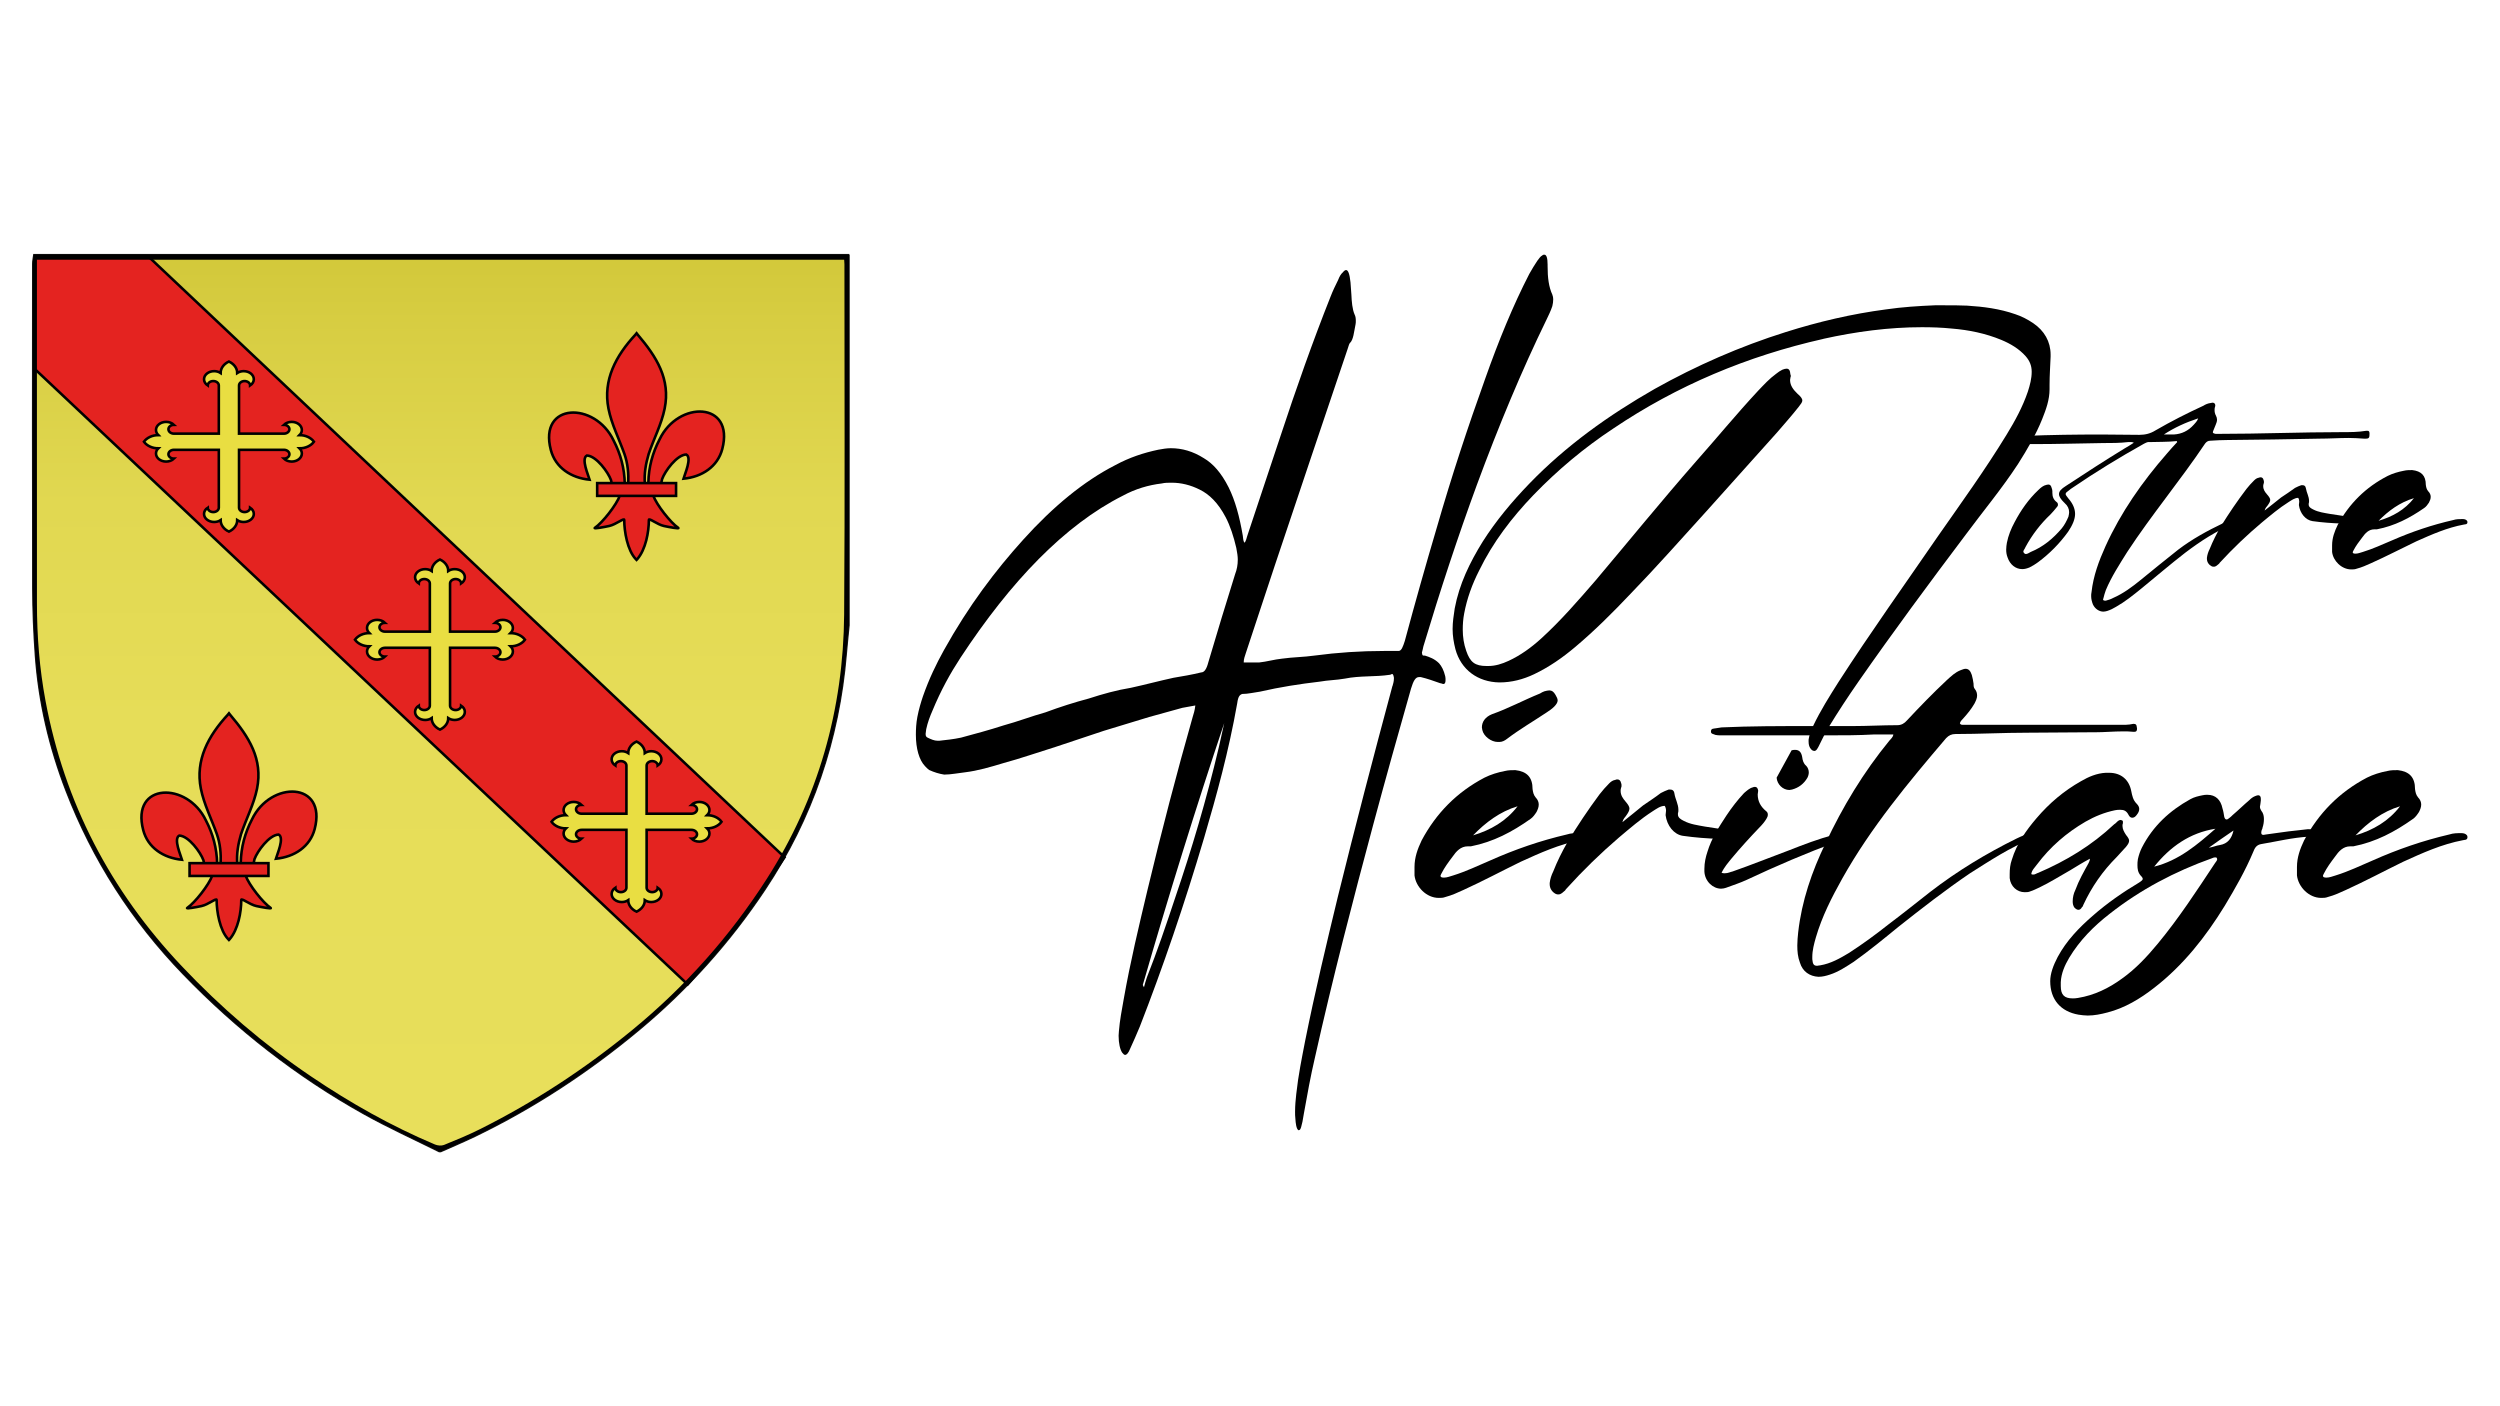 <?xml version="1.0" encoding="UTF-8"?>
<svg xmlns="http://www.w3.org/2000/svg" xmlns:xlink="http://www.w3.org/1999/xlink" id="Calque_1" data-name="Calque 1" viewBox="0 0 1920 1080">
  <defs>
    <style>
      .cls-1, .cls-2, .cls-3, .cls-4 {
        stroke: #000;
        stroke-width: 2px;
      }

      .cls-1, .cls-3, .cls-4 {
        fill: #e42320;
      }

      .cls-1, .cls-5 {
        stroke-miterlimit: 10;
      }

      .cls-6 {
        stroke-width: 0px;
      }

      .cls-2 {
        fill: #e9de42;
      }

      .cls-3 {
        fill-rule: evenodd;
      }

      .cls-5 {
        fill: url(#Dégradé_sans_nom_24);
        stroke: #1d1d1b;
      }
    </style>
    <linearGradient id="Dégradé_sans_nom_24" data-name="Dégradé sans nom 24" x1="338.55" y1="884.5" x2="338.55" y2="195.5" gradientUnits="userSpaceOnUse">
      <stop offset="0" stop-color="#e8df5b"></stop>
      <stop offset=".48" stop-color="#e6dd58"></stop>
      <stop offset=".72" stop-color="#e1d851"></stop>
      <stop offset=".91" stop-color="#d8ce43"></stop>
      <stop offset="1" stop-color="#d2c83a"></stop>
    </linearGradient>
  </defs>
  <g>
    <path class="cls-5" d="m652.09,195.5v284.79c-.72,7.38-1.52,14.75-2.14,22.14-5.49,65.62-26.08,126.21-62.47,180.84-26.85,40.32-59,76.24-96.33,107.39-38.7,32.28-80.43,59.76-125.75,81.73-8.86,4.29-17.96,8.09-26.95,12.12h-1.14c-19.22-9.58-38.83-18.44-57.57-28.89-51.65-28.8-97.75-64.79-138.97-107.44-39.57-40.94-69.54-87.69-90.01-140.69-12.93-33.47-21.04-68.15-23.62-103.99-1.25-17.34-1.97-34.76-2.01-52.15-.21-82.86-.1-165.73-.05-248.6,0-2.42.57-4.84.88-7.25h626.14Z"></path>
    <polygon class="cls-1" points="528.08 756 26.86 283.55 26.86 196.73 113.68 196.73 602.53 658.37 565.31 712.33 528.08 756"></polygon>
    <path class="cls-6" d="m25.95,195.5c-.31,2.42-.88,4.83-.88,7.25-.04,82.86-.15,165.73.05,248.6.04,17.39.76,34.81,2.01,52.15,2.58,35.83,10.69,70.51,23.62,103.99,20.47,53,50.44,99.75,90.01,140.69,41.22,42.65,87.32,78.65,138.97,107.44,18.74,10.44,38.35,19.3,57.57,28.89h1.14c8.99-4.03,18.09-7.83,26.95-12.12,45.32-21.97,87.05-49.44,125.75-81.73,37.32-31.15,69.47-67.08,96.33-107.39,36.4-54.63,56.99-115.22,62.47-180.84.62-7.39,1.42-14.76,2.14-22.14V195.5H25.95Zm622.36,276.06c-.53,73.31-19.95,141.72-59.47,203.47-28.11,43.92-62.6,82.61-103.05,115.83-36.28,29.8-75.21,55.37-117.15,76.33-9,4.5-18.34,8.36-27.68,12.13-1.97.79-4.88.51-6.91-.35-33.47-14.09-64.94-31.88-95.01-52.19-36.35-24.55-69.38-52.95-99.57-84.91-54.62-57.82-89.88-125.35-104.53-203.69-4.61-24.7-6.55-49.64-6.57-74.73-.07-85.92-.03-171.83-.03-257.76v-6.19h619.98c.09,1.49.2,2.44.2,3.39-.02,89.55.43,179.11-.22,268.66Z"></path>
    <g id="g1878">
      <path id="path1876" class="cls-3" d="m497.93,370.62c.27-11.81,3.19-22.78,8.63-33.18,14.24-29.96,57.73-29.24,48.14,7.4-3.53,13.5-15.53,21.44-29.79,22.8,1.03-3.56,6.69-16.13,2.12-18.59-7.31.28-16.38,12.9-18.56,18.92-.31.86-.23,1.86-.58,2.71"></path>
      <g id="layer2">
        <g id="g13018">
          <path id="path1902" class="cls-3" d="m479.82,371.4c-.27-11.81-3.19-22.78-8.63-33.18-14.24-29.96-57.73-29.24-48.14,7.4,3.53,13.5,15.53,21.44,29.79,22.8-1.03-3.56-6.69-16.13-2.12-18.59,7.31.28,16.38,12.9,18.56,18.92.31.86.23,1.86.58,2.71"></path>
          <path id="path3734" class="cls-4" d="m488.03,257c-15,16.17-25.07,34.87-20.73,56.8,2.4,12.1,8.2,23.3,12.3,34.96,2.56,7.31,3.22,14.95,2.91,22.64h12.73c-.61-7.74.73-15.25,2.91-22.64,3.9-11.73,9.84-22.85,12.3-34.96,4.6-22.64-6.2-39.71-20.67-56.73l-.88-1.13-.87,1.06Z"></path>
          <path id="path6395" class="cls-3" d="m476.16,380.36c-2.66,7.46-13.51,21.11-19.27,25.01-1.49,1.01,7.14-.58,11.01-1.43,5.07-1.11,11.67-6.52,11.51-4.61-.01,8.74,2.44,23.31,8.84,30.01l.61.65.63-.65c6.4-7.47,8.81-20.59,8.84-30.01-.15-1.91,6.44,3.5,11.51,4.61,3.87.85,12.51,2.44,11.01,1.43-5.76-3.89-16.61-17.55-19.27-25.01h-25.43Z"></path>
          <rect id="rect4623" class="cls-4" x="458.63" y="371.02" width="60.58" height="9.82"></rect>
        </g>
      </g>
    </g>
    <g id="layer2-2" data-name="layer2">
      <g id="layer1-1">
        <path id="path6" class="cls-2" d="m330.12,541.94c0,1.87-1.91,3.39-4.26,3.39s-4.26-1.52-4.26-3.39c-1.8,1.18-2.84,2.94-2.84,4.79,0,3.43,3.49,6.21,7.79,6.21,1.81,0,3.56-.5,4.95-1.42,0,3.63,2.43,6.99,6.38,8.81,3.95-1.82,6.38-5.17,6.38-8.81,1.4.92,3.15,1.42,4.95,1.42,4.3,0,7.79-2.78,7.79-6.21,0-1.86-1.04-3.61-2.84-4.79,0,1.87-1.91,3.39-4.26,3.39s-4.26-1.52-4.26-3.39v-44.44h34.44c2.35,0,4.26,1.52,4.26,3.39s-1.91,3.39-4.26,3.39c1.48,1.43,3.69,2.26,6.02,2.26,4.3,0,7.79-2.78,7.79-6.21,0-1.44-.63-2.83-1.78-3.95,4.56,0,8.77-1.94,11.06-5.08-2.28-3.15-6.49-5.08-11.06-5.08,1.15-1.11,1.78-2.51,1.78-3.95,0-3.43-3.49-6.21-7.79-6.21-2.33,0-4.54.83-6.02,2.26,2.35,0,4.26,1.52,4.26,3.39s-1.91,3.39-4.26,3.39h-34.44v-37c0-1.87,1.91-3.39,4.26-3.39s4.26,1.52,4.26,3.39c1.8-1.18,2.84-2.94,2.84-4.79,0-3.43-3.49-6.21-7.79-6.21-1.81,0-3.56.5-4.95,1.42,0-3.63-2.43-6.99-6.38-8.81-3.95,1.82-6.38,5.17-6.38,8.81-1.4-.92-3.15-1.42-4.95-1.42-4.3,0-7.79,2.78-7.79,6.21,0,1.86,1.04,3.61,2.84,4.79,0-1.87,1.91-3.39,4.26-3.39s4.26,1.52,4.26,3.39v37h-34.44c-2.35,0-4.26-1.52-4.26-3.39s1.91-3.39,4.26-3.39c-1.48-1.43-3.69-2.26-6.02-2.26-4.3,0-7.79,2.78-7.79,6.21,0,1.44.63,2.83,1.78,3.95-4.56,0-8.77,1.94-11.05,5.08,2.28,3.15,6.49,5.08,11.05,5.08-1.15,1.11-1.78,2.51-1.78,3.95,0,3.43,3.49,6.21,7.79,6.21,2.33,0,4.54-.83,6.02-2.26-2.35,0-4.26-1.52-4.26-3.39s1.91-3.39,4.26-3.39h34.44v44.44Z"></path>
      </g>
    </g>
    <g id="layer2-3" data-name="layer2">
      <g id="layer1-1-2" data-name="layer1-1">
        <path id="path6-2" data-name="path6" class="cls-2" d="m481.09,681.77c0,1.87-1.91,3.39-4.26,3.39s-4.26-1.52-4.26-3.39c-1.8,1.18-2.84,2.94-2.84,4.79,0,3.43,3.49,6.21,7.79,6.21,1.81,0,3.56-.5,4.95-1.42,0,3.63,2.43,6.99,6.38,8.81,3.95-1.82,6.38-5.17,6.38-8.81,1.4.92,3.15,1.42,4.95,1.42,4.3,0,7.79-2.78,7.79-6.21,0-1.86-1.04-3.61-2.84-4.79,0,1.87-1.91,3.39-4.26,3.39s-4.26-1.52-4.26-3.39v-44.44h34.44c2.35,0,4.26,1.52,4.26,3.39s-1.91,3.39-4.26,3.39c1.48,1.43,3.69,2.26,6.02,2.26,4.3,0,7.79-2.78,7.79-6.21,0-1.44-.63-2.83-1.78-3.95,4.56,0,8.77-1.94,11.06-5.08-2.28-3.15-6.49-5.08-11.06-5.08,1.15-1.11,1.78-2.51,1.78-3.95,0-3.43-3.49-6.21-7.79-6.21-2.33,0-4.54.83-6.02,2.26,2.35,0,4.26,1.52,4.26,3.39s-1.91,3.39-4.26,3.39h-34.44v-37c0-1.87,1.91-3.39,4.26-3.39s4.26,1.52,4.26,3.39c1.8-1.18,2.84-2.94,2.84-4.79,0-3.43-3.49-6.21-7.79-6.21-1.81,0-3.56.5-4.95,1.42,0-3.63-2.43-6.99-6.38-8.81-3.95,1.82-6.38,5.17-6.38,8.81-1.4-.92-3.15-1.42-4.95-1.42-4.3,0-7.79,2.78-7.79,6.21,0,1.86,1.04,3.61,2.84,4.79,0-1.87,1.91-3.39,4.26-3.39s4.26,1.52,4.26,3.39v37h-34.44c-2.35,0-4.26-1.52-4.26-3.39s1.91-3.39,4.26-3.39c-1.48-1.43-3.69-2.26-6.02-2.26-4.3,0-7.79,2.78-7.79,6.21,0,1.44.63,2.83,1.78,3.95-4.56,0-8.77,1.94-11.05,5.08,2.28,3.15,6.49,5.08,11.05,5.08-1.15,1.11-1.78,2.51-1.78,3.95,0,3.43,3.49,6.21,7.79,6.21,2.33,0,4.54-.83,6.02-2.26-2.35,0-4.26-1.52-4.26-3.39s1.91-3.39,4.26-3.39h34.44v44.44Z"></path>
      </g>
    </g>
    <g id="layer2-4" data-name="layer2">
      <g id="layer1-1-3" data-name="layer1-1">
        <path id="path6-3" data-name="path6" class="cls-2" d="m168.05,389.89c0,1.87-1.91,3.39-4.26,3.39s-4.26-1.52-4.26-3.39c-1.8,1.18-2.84,2.94-2.84,4.79,0,3.43,3.49,6.21,7.79,6.21,1.81,0,3.56-.5,4.95-1.42,0,3.63,2.43,6.99,6.38,8.81,3.95-1.82,6.38-5.17,6.38-8.81,1.4.92,3.15,1.42,4.95,1.42,4.3,0,7.79-2.78,7.79-6.21,0-1.86-1.04-3.61-2.84-4.79,0,1.87-1.91,3.39-4.26,3.39s-4.26-1.52-4.26-3.39v-44.44h34.44c2.35,0,4.26,1.52,4.26,3.39s-1.91,3.39-4.26,3.39c1.48,1.43,3.69,2.26,6.02,2.26,4.3,0,7.79-2.78,7.79-6.21,0-1.44-.63-2.83-1.78-3.95,4.56,0,8.77-1.94,11.06-5.08-2.28-3.15-6.49-5.08-11.06-5.08,1.15-1.11,1.78-2.51,1.78-3.95,0-3.43-3.49-6.21-7.79-6.21-2.33,0-4.54.83-6.02,2.26,2.35,0,4.26,1.52,4.26,3.39s-1.91,3.39-4.26,3.39h-34.44v-37c0-1.87,1.91-3.39,4.26-3.39s4.26,1.52,4.26,3.39c1.8-1.18,2.84-2.94,2.84-4.79,0-3.43-3.49-6.21-7.79-6.21-1.81,0-3.56.5-4.95,1.42,0-3.63-2.43-6.99-6.38-8.81-3.95,1.82-6.38,5.17-6.38,8.81-1.4-.92-3.15-1.42-4.95-1.42-4.3,0-7.79,2.78-7.79,6.21,0,1.86,1.04,3.61,2.84,4.79,0-1.87,1.91-3.39,4.26-3.39s4.26,1.52,4.26,3.39v37h-34.44c-2.35,0-4.26-1.52-4.26-3.39s1.91-3.39,4.26-3.39c-1.48-1.43-3.69-2.26-6.02-2.26-4.3,0-7.79,2.78-7.79,6.21,0,1.44.63,2.83,1.78,3.95-4.56,0-8.77,1.94-11.05,5.08,2.28,3.15,6.49,5.08,11.05,5.08-1.15,1.11-1.78,2.51-1.78,3.95,0,3.43,3.49,6.21,7.79,6.21,2.33,0,4.54-.83,6.02-2.26-2.35,0-4.26-1.52-4.26-3.39s1.91-3.39,4.26-3.39h34.44v44.44Z"></path>
      </g>
    </g>
    <g id="g1878-2" data-name="g1878">
      <path id="path1876-2" data-name="path1876" class="cls-3" d="m184.89,662.5c.27-11.81,3.19-22.78,8.63-33.18,14.24-29.96,57.73-29.24,48.14,7.4-3.53,13.5-15.53,21.44-29.79,22.8,1.03-3.56,6.69-16.13,2.12-18.59-7.31.28-16.38,12.9-18.56,18.92-.31.86-.23,1.86-.58,2.71"></path>
      <g id="layer2-5" data-name="layer2">
        <g id="g13018-2" data-name="g13018">
          <path id="path1902-2" data-name="path1902" class="cls-3" d="m166.77,663.28c-.27-11.81-3.19-22.78-8.63-33.18-14.24-29.96-57.73-29.24-48.14,7.4,3.53,13.5,15.53,21.44,29.79,22.8-1.03-3.56-6.69-16.13-2.12-18.59,7.31.28,16.38,12.9,18.56,18.92.31.86.23,1.86.58,2.71"></path>
          <path id="path3734-2" data-name="path3734" class="cls-4" d="m174.99,548.88c-15,16.17-25.07,34.87-20.73,56.8,2.4,12.1,8.2,23.3,12.3,34.96,2.56,7.31,3.22,14.95,2.91,22.64h12.73c-.61-7.74.73-15.25,2.91-22.64,3.9-11.73,9.84-22.85,12.3-34.96,4.6-22.64-6.2-39.71-20.67-56.73l-.88-1.13-.87,1.06Z"></path>
          <path id="path6395-2" data-name="path6395" class="cls-3" d="m163.12,672.24c-2.66,7.46-13.51,21.11-19.27,25.01-1.49,1.01,7.14-.58,11.01-1.43,5.07-1.11,11.67-6.52,11.51-4.61-.01,8.74,2.44,23.31,8.84,30.01l.61.65.63-.65c6.4-7.47,8.81-20.59,8.84-30.01-.15-1.91,6.44,3.5,11.51,4.61,3.87.85,12.51,2.44,11.01,1.43-5.76-3.89-16.61-17.55-19.27-25.01h-25.43Z"></path>
          <rect id="rect4623-2" data-name="rect4623" class="cls-4" x="145.59" y="662.9" width="60.58" height="9.82"></rect>
        </g>
      </g>
    </g>
  </g>
  <g>
    <g>
      <path class="cls-6" d="m1400.29,260.28c-58.28,13.15-112.26,35.78-161.41,68.92-22.29,14.73-42.7,31.83-61.23,51.03-16.65,17.36-31.15,36.3-41.63,57.87-5.37,10.52-9.4,21.57-11.55,33.15-.81,4.21-1.07,8.42-1.07,12.36,0,5.52.81,11.05,2.69,16.31,2.95,8.68,6.71,11.57,15.58,11.57h1.34c5.37,0,10.47-1.58,15.58-3.95,9.13-4.21,17.46-10.26,24.98-17.1,15.04-13.68,28.47-29.2,41.9-44.72,25.51-30.25,50.76-61.29,76.81-91.02,16.11-18.15,31.42-36.83,48.07-54.72,4.3-4.47,8.59-9.21,13.7-12.89,1.61-1.32,3.22-2.37,4.83-3.16,1.34-.53,2.42-.79,3.22-.79,1.88,0,2.69,1.32,2.95,4.47.27.26.27.79.27,1.05,0,.53,0,.79-.27,1.32,0,.79-.27,1.32-.27,1.84,0,4.47,2.69,7.63,5.64,10.52,2.42,2.1,3.76,3.68,3.76,5.26,0,1.32-1.07,2.63-2.69,4.74-5.37,6.84-11.01,13.15-16.65,19.73-18.26,20.26-36.26,40.51-54.25,60.51-19.34,21.31-38.41,42.88-58.28,63.4-13.7,14.47-27.66,28.41-42.7,41.04-9.67,8.15-19.87,15.26-31.42,20.78-8.33,3.95-17.19,6.31-26.59,6.31-16.65-.26-29.54-9.73-33.84-25.52-1.34-5.26-2.15-10.26-2.15-15.52s.81-10.52,1.61-15.78c3.49-18.68,11.55-35.25,21.49-51.3,10.21-16.05,22.29-30.52,35.72-44.46,28.2-29.2,60.96-52.61,96.42-72.87,31.96-17.89,65.53-32.62,100.71-43.67,24.98-7.89,50.76-13.94,76.81-17.36,12.62-1.84,24.98-2.63,37.6-3.16h7.25c5.91,0,11.82,0,17.46.26,12.62.79,24.98,2.37,37.06,6.58,4.83,1.58,9.4,3.95,13.7,6.84,8.59,5.79,13.43,14.21,13.43,24.2v1.58c-.27,7.37-.81,14.21-.81,21.57v3.42c0,8.15-2.69,15.52-5.64,22.89-4.83,12.1-11.55,23.41-18.53,34.46-12.35,18.94-26.86,36.3-40.29,54.45-27.93,37.09-55.59,74.45-82.18,112.59-8.06,11.57-15.85,23.41-23.37,35.78-2.42,4.21-4.57,8.42-6.71,12.89-.54,1.05-1.07,2.37-1.88,3.42-.81,1.05-1.34,1.32-2.15,1.32-.54,0-1.34-.26-2.15-1.05-1.61-1.58-2.15-3.68-2.15-6.05v-1.58c.54-3.68,1.88-7.1,3.49-10.52,5.64-11.84,12.62-22.89,19.61-33.94,24.44-37.88,50.76-74.71,76.27-111.8,17.99-25.78,36.26-51.03,52.64-77.87,6.45-10.52,12.35-21.31,16.38-33.15,1.61-5,2.95-10,2.95-15.26,0-4.74-1.61-8.42-4.56-11.84-5.1-5.79-11.82-9.73-18.8-12.63-12.09-5-24.98-7.63-37.87-8.68-7.79-.79-15.31-1.05-23.1-1.05-25.51,0-50.76,3.42-75.74,8.94Z"></path>
      <path class="cls-6" d="m1650.33,339.46c-1.34,0-2.69.79-3.76,1.32-18.8,10.52-37.33,21.83-55.06,33.94-.81.53-1.61,1.05-2.15,1.58-2.15,1.58-2.95,2.1-2.95,3.16,0,.79.81,1.58,2.15,3.42,3.22,3.68,5.1,7.63,5.1,11.84,0,2.1-.54,4.21-1.34,6.31-1.07,2.63-2.42,5-4.03,7.37-6.44,8.94-14.23,16.84-23.1,23.41-2.15,1.58-4.3,2.89-6.45,3.95-1.88.79-3.76,1.32-5.64,1.32-5.1,0-9.4-3.42-11.28-8.94-.81-2.1-1.07-3.95-1.07-6.05,0-1.84.27-3.68.54-5.26,1.07-5.52,3.22-10.79,5.91-15.78,4.83-9.21,10.74-17.63,18.26-24.73,1.88-1.84,3.76-3.42,6.18-3.95.54,0,1.07-.26,1.34-.26,1.61,0,2.15.79,2.69,2.63.27.79.54,1.58.54,2.37v1.32c0,2.89.81,5.26,3.22,7.1.81.53,1.07,1.32,1.07,2.1s-.27,1.32-1.07,2.1c-1.34,1.84-2.95,3.42-4.57,5.26-7.79,7.37-14.23,15.78-19.34,25.25-.27,1.05-1.61,2.37-1.61,3.42,0,.26.27.79.54,1.05.54.53.81.79,1.34.79,1.34,0,2.69-1.05,3.76-1.58,9.67-3.95,17.19-10.26,23.9-18.15,2.15-2.63,3.76-5.79,5.1-8.94.27-1.32.54-2.37.54-3.42,0-2.63-1.07-5-3.49-7.1,0-.26-.27-.26-.27-.26-2.69-2.63-4.03-4.74-4.03-6.58,0-2.1,1.61-3.95,5.37-6.31,14.77-9.73,29.81-19.47,44.85-28.67,2.42-1.32,4.84-2.89,7.25-4.47-1.07-.53-1.88-.53-2.69-.53h-1.34c-6.71.79-13.16.79-19.87.79-17.46.26-35.45.79-52.91.79h-11.28c-.81,0-1.61,0-2.42-.26-1.61-.53-2.42-1.84-2.42-3.42.27-1.58,1.34-2.1,2.95-2.1,2.15,0,4.57-.26,6.72-.53,19.6-.79,38.94-1.05,58.28-1.05,9.67,0,19.61.26,29.27.26,4.57,0,8.59-1.05,12.35-3.42,11.82-6.84,24.17-13.15,36.79-18.94,1.61-1.05,3.49-1.84,5.64-2.1.54,0,.81-.26,1.34-.26,1.34,0,2.15.79,2.15,2.1,0,.26,0,.79-.27,1.32-.27.79-.27,1.58-.27,2.37,0,1.32.27,2.89,1.07,4.21.54,1.05.81,2.1.81,3.16,0,1.32-.54,2.63-1.07,3.95l-1.61,3.95c-.27.79-.54,1.32-.54,1.58,0,.79.81,1.05,2.15,1.32h2.69c31.42,0,62.85-1.32,94.27-1.32,6.18,0,12.62,0,18.8-1.05h.81c1.07,0,1.61.53,1.61,2.1,0,3.16-.27,3.95-2.95,3.95h-1.34c-3.76-.26-7.79-.53-11.55-.53-7.52,0-15.04.53-22.83.53-23.36.53-47,.79-70.36,1.05-4.3,0-8.86.26-13.16.53-1.88,0-2.95.79-4.03,2.1-19.07,28.41-41.09,54.72-59.89,83.39-5.91,9.47-12.09,18.94-16.38,29.2-.81,2.1-1.34,4.21-1.88,6.31,0,.26-.27.53-.27.79,0,.79.54,1.05,1.61,1.05h.54c1.88-.53,3.76-1.05,5.64-2.1,7.79-3.42,14.5-8.42,20.95-13.68,9.67-7.89,19.34-15.78,29.01-23.41,10.74-8.15,22.29-14.47,34.38-20.26,2.69-1.32,5.1-2.37,7.79-2.63.27,0,.81-.26,1.07-.26.81,0,1.34.26,1.61,1.05v.53c0,1.05-1.07,1.05-1.88,1.58-13.7,5.52-25.78,13.42-37.6,22.36-11.55,8.94-22.56,18.41-33.84,27.62-6.18,5-12.35,10-19.34,13.94-2.15,1.32-4.3,2.37-6.72,3.16-1.07.26-1.88.53-2.95.53-3.22,0-6.44-2.1-8.06-5.52-.81-2.1-1.34-4.21-1.34-6.31,0-1.05,0-2.1.27-3.16,1.34-12.36,5.64-23.94,10.74-35.25,11.82-26.04,28.2-49.46,47.27-71.29,2.42-2.89,5.1-5.79,7.79-8.68,0,0-.27-.26-.27-.79-7.25.79-14.23.53-21.49.79Zm34.38-13.15c1.07-1.32,2.69-2.63,3.49-5-9.67,3.16-18.26,7.1-26.32,12.36h7.79q8.86-.53,15.04-7.37Z"></path>
      <path class="cls-6" d="m1751.85,382.08c3.49-2.37,7.25-4.74,10.74-7.37,1.61-.79,3.22-1.58,4.83-2.1h.81c1.34,0,2.42.53,2.69,2.37.54,3.42,2.42,6.31,2.42,9.73,0,.79,0,1.32-.27,2.1v.79c0,1.84,1.88,2.89,3.49,3.68,4.03,2.1,8.59,2.63,12.89,3.42l10.47,1.58c1.07.26,1.88.26,2.69,1.05.81.53,1.34,1.05,1.34,1.84v.53c0,1.05-.81,1.32-1.88,1.84-1.07.53-2.42.53-3.76.53-7.52-.26-14.77-.79-22.29-1.84-5.37-.79-9.67-6.05-10.47-12.36,0-.79.27-1.84.27-2.63,0-1.05-.27-2.1-.81-2.89-2.69,0-5.1,1.84-7.25,3.16-7.52,4.73-13.97,10.26-20.68,15.78-11.28,9.47-22.02,19.73-31.96,30.52-.27.26-.54.53-.81,1.05-1.34,1.05-2.42,2.37-4.03,2.37-.54,0-1.07,0-1.61-.26-2.15-1.05-3.76-3.16-3.76-5.79v-.79c.27-2.37,1.07-4.73,2.15-6.84,2.42-6.05,5.37-11.84,8.59-17.36,6.18-10,12.62-19.47,19.61-28.67,1.88-2.37,3.76-4.47,5.91-6.58,1.07-1.05,2.15-1.84,3.76-2.1.54-.26.81-.26,1.34-.26,1.07,0,1.88.79,2.15,2.1.27.53.27,1.05.27,1.58s0,.79-.27,1.32c-.27.79-.27,1.32-.27,1.84,0,2.63,1.34,4.47,2.95,6.31,1.61,1.84,2.42,3.16,2.42,4.21,0,1.32-.81,2.63-2.15,4.47-.54.79-1.61,1.58-2.15,3.68,4.83-3.68,8.59-6.84,12.62-10Z"></path>
      <path class="cls-6" d="m1795.35,403.12c8.86-16.31,21.49-28.94,38.41-37.62,3.76-1.84,8.06-3.16,12.35-3.95,2.15-.53,4.3-.53,6.44-.53,6.98.79,10.47,4.21,10.47,11.31.27,1.84.54,3.42,1.88,5,1.34,1.32,1.88,2.89,1.88,4.21,0,1.58-.54,2.89-1.34,4.47-1.07,1.58-2.15,3.16-3.76,4.21-11.01,7.63-22.56,13.68-36.26,16.31h-1.88c-4.3,0-6.98,2.89-9.4,6.31-2.42,3.16-4.83,6.31-6.71,10-.27.53-.54,1.05-.54,1.32,0,.79.81,1.05,2.15,1.05,1.88,0,3.76-.79,5.64-1.32,7.79-2.37,15.04-5.79,22.56-8.94,15.04-6.58,30.62-11.84,46.73-15.52,2.42-.79,4.83-.79,7.25-.79,1.34,0,2.42.26,3.22,1.05.54.53.54,1.05.54,1.32,0,.79-.27,1.32-1.07,1.58-.54,0-1.07.26-1.61.26-12.89,2.37-24.71,7.63-36.53,12.89-11.55,5.52-23.1,11.57-34.91,16.84-3.49,1.58-6.98,3.16-11.01,4.21-1.34.53-2.69.53-4.03.53-7.52,0-13.97-6.58-14.77-13.42v-5c0-5.79,1.88-10.79,4.3-15.78Zm31.42-3.16c10.74-3.16,20.14-8.42,27.13-17.36-10.74,3.16-19.61,9.73-27.13,17.36Z"></path>
    </g>
    <g>
      <path class="cls-6" d="m1091.73,645.61c11.17-20.98,27.07-37.22,48.39-48.39,4.74-2.37,10.15-4.06,15.57-5.08,2.71-.68,5.41-.68,8.12-.68,8.8,1.02,13.2,5.42,13.2,14.55.34,2.37.68,4.4,2.37,6.43,1.69,1.69,2.37,3.72,2.37,5.41,0,2.03-.68,3.72-1.69,5.75-1.35,2.03-2.71,4.06-4.74,5.41-13.87,9.81-28.42,17.6-45.68,20.98h-2.37c-5.41,0-8.8,3.72-11.84,8.12-3.05,4.06-6.09,8.12-8.46,12.86-.34.68-.68,1.35-.68,1.69,0,1.02,1.01,1.35,2.71,1.35,2.37,0,4.74-1.02,7.11-1.69,9.81-3.05,18.95-7.44,28.42-11.5,18.95-8.46,38.57-15.23,58.88-19.96,3.05-1.01,6.09-1.01,9.14-1.01,1.69,0,3.05.34,4.06,1.35.68.68.68,1.35.68,1.69,0,1.02-.34,1.69-1.35,2.03-.68,0-1.35.34-2.03.34-16.24,3.05-31.13,9.81-46.02,16.58-14.55,7.1-29.1,14.89-43.99,21.66-4.4,2.03-8.8,4.06-13.87,5.41-1.69.68-3.38.68-5.08.68-9.47,0-17.6-8.46-18.61-17.26v-6.43c0-7.44,2.37-13.87,5.41-20.3Zm39.59-4.06c13.53-4.06,25.38-10.83,34.18-22.33-13.54,4.06-24.7,12.52-34.18,22.33Zm7.11-80.87c0-.68-.34-1.35-.34-2.03,0-4.4,2.71-8.12,7.78-10.15,12.52-4.4,24.36-10.83,36.88-15.9,1.01-.68,2.37-1.35,3.38-1.69,1.35-.34,2.71-.68,3.72-.68,2.03,0,3.38,1.02,4.74,3.38,1.01,1.69,1.69,3.05,1.69,4.4s-1.02,3.05-2.71,4.74c-1.69,1.69-3.72,3.05-5.75,4.4-10.15,6.77-20.64,12.86-30.45,20.3-1.69,1.35-3.72,2.37-5.75,2.37h-1.35c-5.08,0-10.83-4.4-11.84-9.14Z"></path>
      <path class="cls-6" d="m1261.93,618.54c4.4-3.05,9.14-6.09,13.54-9.47,2.03-1.02,4.06-2.03,6.09-2.71h1.01c1.69,0,3.05.68,3.38,3.05.68,4.4,3.05,8.12,3.05,12.52,0,1.01,0,1.69-.34,2.71v1.01c0,2.37,2.37,3.72,4.4,4.74,5.08,2.71,10.83,3.38,16.24,4.4l13.2,2.03c1.35.34,2.37.34,3.38,1.35,1.02.68,1.69,1.35,1.69,2.37v.68c0,1.35-1.02,1.69-2.37,2.37-1.35.68-3.05.68-4.74.68-9.47-.34-18.61-1.01-28.09-2.37-6.77-1.02-12.18-7.78-13.2-15.9,0-1.01.34-2.37.34-3.38,0-1.35-.34-2.71-1.01-3.72-3.38,0-6.43,2.37-9.14,4.06-9.47,6.09-17.6,13.2-26.06,20.3-14.21,12.18-27.75,25.38-40.27,39.25-.34.34-.68.68-1.01,1.35-1.69,1.35-3.05,3.05-5.08,3.05-.68,0-1.35,0-2.03-.34-2.71-1.35-4.74-4.06-4.74-7.44v-1.02c.34-3.05,1.35-6.09,2.71-8.8,3.05-7.78,6.77-15.23,10.83-22.33,7.78-12.86,15.9-25.04,24.7-36.88,2.37-3.05,4.74-5.75,7.44-8.46,1.35-1.35,2.71-2.37,4.74-2.71.68-.34,1.02-.34,1.69-.34,1.35,0,2.37,1.02,2.71,2.71.34.68.34,1.35.34,2.03s0,1.01-.34,1.69c-.34,1.02-.34,1.69-.34,2.37,0,3.38,1.69,5.75,3.72,8.12,2.03,2.37,3.05,4.06,3.05,5.41,0,1.69-1.01,3.38-2.71,5.75-.68,1.02-2.03,2.03-2.71,4.74,6.09-4.74,10.83-8.8,15.9-12.86Z"></path>
      <path class="cls-6" d="m1324.86,670.65c2.37,0,4.06-1.02,5.75-1.35,14.55-5.08,28.76-10.83,43.31-16.24,11.17-4.4,22.67-8.8,34.18-11.84,1.69-.68,3.38-1.01,5.08-1.01h1.02c1.01.34,2.03.68,2.03,2.03v.34c0,1.02-.68,1.35-1.35,1.69-1.01.68-2.37,1.35-3.72,2.03-23.69,8.8-46.7,18.61-69.71,29.44-5.08,2.37-10.49,4.06-15.9,6.09-1.01.34-2.37.68-3.72.68-6.43,0-12.52-5.75-12.86-13.2v-2.03c0-4.74,1.01-9.14,2.37-13.2,3.05-10.15,8.8-18.95,14.55-27.75,4.06-6.09,8.46-11.84,13.54-17.26,2.03-1.69,4.06-3.72,6.77-4.4.68-.34,1.01-.34,1.69-.34,1.35,0,2.03,1.02,2.37,2.71v.34c0,1.02-.34,2.03-.34,2.71,0,5.42,2.37,9.47,6.43,12.86,1.02.68,1.35,1.69,1.35,2.71s-.34,2.03-1.02,3.05c-1.35,2.37-3.38,4.74-5.41,6.77-7.44,7.78-14.55,15.57-21.32,23.69-2.71,3.38-5.75,6.77-7.78,11.17,1.02.34,1.69.34,2.71.34Zm51.09-94.41c1.02-.34,2.03-.34,2.71-.34,3.05,0,4.74,1.69,5.41,5.42.34,2.71,1.02,5.08,3.05,6.77,1.35,1.35,2.03,3.38,2.03,5.08,0,1.35-.34,2.71-1.02,4.06-2.71,4.74-6.77,7.78-11.84,9.14-.68,0-1.35.34-2.03.34-5.08,0-9.47-4.4-9.81-9.47"></path>
      <path class="cls-6" d="m1403.36,564.74h-81.89c-1.35,0-2.71,0-4.06-.34-1.35-.68-3.38-.68-3.38-2.37v-.34c0-2.37,2.03-2.03,3.72-2.37,1.35-.34,3.05-.34,4.4-.68,22.33-1.02,44.66-1.02,67-1.02h33.84c11.17,0,22.67-.68,34.18-.68,3.05,0,5.41-1.35,7.44-3.72,9.81-10.49,19.96-20.98,30.45-30.79,3.38-3.05,6.43-6.09,10.83-7.78,1.69-.68,2.71-1.01,3.72-1.01,2.37,0,3.72,1.69,4.74,4.74.68,2.37,1.01,4.4,1.35,6.77,0,1.35,0,3.05,1.02,4.06,1.35,1.69,1.69,3.38,1.69,5.08,0,2.03-1.01,4.06-2.03,6.09-2.37,4.06-5.08,7.44-8.12,10.83-1.02,1.35-2.71,2.37-3.05,4.4.68,1.02,1.35,1.02,2.03,1.02h125.54c1.69,0,3.72-.34,5.42-.68h.68c2.37,0,2.03,2.03,2.37,3.72,0,1.69-.68,2.37-2.03,2.37h-.68c-2.71-.34-5.42-.34-8.12-.34-7.11,0-14.21.68-21.32.68h-2.71c-16.24,0-32.82.34-49.4.34-18.27,0-36.88,1.01-55.16,1.01-3.05,0-5.08,1.02-7.11,3.05-29.1,34.18-57.86,68.69-79.86,107.94-8.12,14.55-15.57,29.1-20.3,45.34-1.35,4.74-2.71,9.81-2.71,14.89v1.69c.34,3.72,1.02,5.08,3.72,5.08.68,0,1.35-.34,2.37-.34,8.12-1.35,15.23-5.41,21.99-9.47,10.49-6.77,20.64-14.21,30.45-21.99,10.83-8.12,21.32-16.58,32.15-25.04,20.64-15.9,42.97-29.44,66.32-40.94,3.72-1.69,7.44-3.72,11.51-3.72h1.35c1.02,0,1.69,0,2.03,1.35v.34c0,1.35-1.35,1.69-2.71,2.03-17.26,6.77-32.48,16.92-48.05,26.73-18.95,12.86-37.22,27.07-55.16,41.28-11.17,9.14-22.33,18.27-34.18,26.73-5.75,3.72-11.84,7.78-18.27,9.81-3.05,1.01-5.75,1.69-8.8,1.69-6.77-.34-12.18-4.06-14.21-10.83-1.69-4.4-2.03-8.8-2.03-13.2,0-3.38.34-6.77.68-10.15,2.71-24.02,10.49-46.7,20.98-68.35,13.2-28.09,29.1-54.48,49.06-78.84,1.02-1.35,2.71-2.37,3.05-4.74h-14.89c-11.84.68-24.02.68-35.87.68Z"></path>
      <path class="cls-6" d="m1589.46,668.62c-7.78,4.4-15.23,9.14-23.01,12.86-2.37,1.02-4.74,2.37-7.11,3.05-1.35.68-3.05.68-4.4.68-5.75,0-10.83-4.4-11.5-10.83v-3.05c0-3.72.34-7.44,1.69-11.17,3.72-12.18,10.83-22.33,18.95-31.81,9.81-11.51,20.98-20.98,34.18-28.42,5.75-3.38,12.18-6.09,18.95-6.43h2.71c8.8,0,15.23,5.08,16.92,14.21.68,3.38,1.35,6.77,4.06,9.47,1.35,1.35,2.03,2.71,2.03,4.06,0,1.69-.68,3.05-2.03,4.74-1.02,1.35-2.03,2.03-3.38,2.03-1.02,0-2.03-.68-2.71-2.03-1.69-3.38-3.72-4.06-6.43-4.06-1.35,0-2.71,0-4.06.34-8.12,1.69-15.57,4.74-22.67,8.8-14.55,8.46-27.07,19.29-37.22,32.82-1.69,2.37-4.06,4.4-4.4,7.44.68.34,1.01.34,1.69.34,1.35,0,2.37-1.02,3.72-1.35,21.32-9.14,40.94-20.98,58.2-37.22.68-.34,1.35-1.02,2.03-1.69.68-.68,1.69-1.69,3.05-1.69.34,0,.68.34,1.02.34.68.34.68.68.68,1.35s0,1.35-.34,2.03v1.02c0,2.37,1.35,4.74,2.71,6.77,1.69,2.03,2.37,3.38,2.37,4.4,0,1.35-.68,2.71-2.37,4.74-2.37,2.71-4.74,5.08-7.11,7.78-10.83,10.83-19.29,23.01-25.72,36.88-.34.68-.34,1.35-1.02,1.69-.68,1.35-1.69,2.03-2.71,2.03s-2.03-.68-3.05-1.69c-1.02-1.35-1.35-3.05-1.35-4.74,0-3.05.68-6.09,2.03-8.8,2.71-7.44,6.43-13.87,10.15-20.64.34-1.01,1.02-1.69,1.02-3.38-5.75,3.05-10.49,6.09-15.57,9.14Z"></path>
      <path class="cls-6" d="m1580.31,734.94c6.77-12.52,16.24-22.33,26.73-31.47,11.17-9.81,23.35-18.27,35.87-25.72,2.03-1.35,2.71-2.03,2.71-2.71s-.34-1.35-1.69-2.71c-2.03-2.37-2.37-5.08-2.37-7.78,0-1.35,0-3.05.34-4.74.68-3.05,1.69-6.09,3.05-8.8,8.46-16.58,21.32-28.42,37.22-37.22,3.05-1.69,6.09-2.37,9.47-3.05,1.35-.34,2.37-.34,3.72-.34,6.09,0,10.15,3.72,11.51,10.49.68,2.03,1.01,4.4,1.35,6.43.34,1.35,1.02,2.03,1.69,2.03s1.35-.34,2.03-1.01c1.02-.68,2.03-1.69,2.71-2.37,4.4-3.72,8.46-7.78,12.86-11.5,1.35-1.35,2.71-2.37,4.4-3.05,1.01-.34,1.69-.68,2.37-.68,1.35,0,2.03,1.02,2.03,2.71v1.35c0,1.02-.34,1.69-.34,2.71,0,.68-.34,1.35-.34,2.03,0,1.02.34,2.03,1.02,3.05,1.69,2.03,2.03,4.4,2.03,6.43,0,2.37-.34,4.4-1.01,6.43,0,.68-.34,1.35-.68,2.03-.34,1.01-.34,1.69-.34,2.03,0,1.02.34,1.69,1.69,1.69.68,0,1.35-.34,2.03-.34,5.75-.68,11.5-1.69,17.26-2.37,5.08-.68,10.15-1.01,14.89-1.69,2.03,0,4.06.34,6.09,1.01.68.68,1.35,1.35,1.35,2.37s-1.02,1.69-1.69,1.69c-1.69.34-3.38.68-5.08.68-12.52.68-24.7,3.72-36.88,5.75-3.38.68-4.74,3.05-5.75,5.75-6.09,14.55-13.87,28.09-21.99,41.62-14.55,23.69-31.81,45.68-54.14,62.94-10.83,8.46-22.67,15.57-35.87,18.95-5.08,1.35-10.15,2.37-15.23,2.37-2.37,0-4.74-.34-7.11-.68-13.53-2.37-21.66-11.51-21.66-25.72,0-5.75,2.37-12.18,5.75-18.61Zm120.8-76.47c-.68,0-1.69.34-2.37.68-28.42,10.15-54.82,24.02-78.5,42.64-12.18,9.47-23.01,20.3-31.13,33.84-3.38,5.75-6.09,11.84-6.43,18.61v3.05c0,6.77,2.71,9.47,9.14,9.47,1.01,0,2.37,0,4.06-.34,12.52-2.03,23.69-7.44,33.84-14.89,10.49-7.44,19.29-16.92,27.41-26.73,16.24-19.62,30.12-40.94,43.99-61.92.68-1.01,1.69-2.03,1.69-3.05,0-.34-.34-.68-.34-1.01-.34-.34-1.02-.34-1.35-.34Zm.34-21.99c-19.62,3.05-34.85,13.87-47.03,29.1,18.95-4.74,33.16-16.92,47.03-29.1Zm-5.08,14.55c3.05-.34,5.75-1.69,8.46-2.03,6.09-1.02,9.14-5.08,10.49-11.17-6.43,4.4-12.86,8.8-18.95,13.2Z"></path>
      <path class="cls-6" d="m1769.46,645.61c11.17-20.98,27.07-37.22,48.39-48.39,4.74-2.37,10.15-4.06,15.57-5.08,2.71-.68,5.41-.68,8.12-.68,8.8,1.02,13.2,5.42,13.2,14.55.34,2.37.68,4.4,2.37,6.43,1.69,1.69,2.37,3.72,2.37,5.41,0,2.03-.68,3.72-1.69,5.75-1.35,2.03-2.71,4.06-4.74,5.41-13.87,9.81-28.42,17.6-45.68,20.98h-2.37c-5.42,0-8.8,3.72-11.84,8.12-3.05,4.06-6.09,8.12-8.46,12.86-.34.68-.68,1.35-.68,1.69,0,1.02,1.02,1.35,2.71,1.35,2.37,0,4.74-1.02,7.1-1.69,9.81-3.05,18.95-7.44,28.42-11.5,18.95-8.46,38.58-15.23,58.88-19.96,3.05-1.01,6.09-1.01,9.14-1.01,1.69,0,3.05.34,4.06,1.35.68.68.68,1.35.68,1.69,0,1.02-.34,1.69-1.35,2.03-.68,0-1.35.34-2.03.34-16.24,3.05-31.13,9.81-46.02,16.58-14.55,7.1-29.1,14.89-43.99,21.66-4.4,2.03-8.8,4.06-13.87,5.41-1.69.68-3.38.68-5.08.68-9.47,0-17.6-8.46-18.61-17.26v-6.43c0-7.44,2.37-13.87,5.41-20.3Zm39.59-4.06c13.54-4.06,25.38-10.83,34.18-22.33-13.53,4.06-24.7,12.52-34.18,22.33Z"></path>
    </g>
    <path class="cls-6" d="m908.24,543.56c-8.61,2.36-16.99,4.72-25.61,7.08-11.56,3.54-23.34,7.08-34.9,10.62-12.46,4.13-24.7,8.26-37.16,12.39-13.37,4.13-26.74,8.85-39.88,12.39-9.74,2.95-19.71,5.9-29.46,7.08-5.44.59-10.88,1.77-16.09,1.77-3.85-.59-7.7-1.77-11.56-3.54-.91-.59-2.04-1.77-3.17-2.95-4.53-4.72-7.02-13.56-7.02-24.18,0-4.13.23-8.85,1.13-13.57,1.13-5.9,2.72-11.21,4.31-15.92,4.76-13.57,10.2-24.77,16.09-35.39,19.03-34.21,39.65-61.34,60.96-84.93,22.89-25.36,46.45-44.82,70.7-57.21,10.88-5.9,21.75-9.44,32.86-11.8,3.17-.59,6.57-1.18,9.74-1.18,8.61,0,16.99,2.36,25.38,7.67,7.03,4.13,13.37,11.21,19.03,22.41,4.99,10.03,8.38,22.41,10.88,37.16.23,1.77.23,3.54,1.13,5.31,1.36-.59,1.81-4.13,2.72-6.49,8.38-24.77,16.54-50.13,24.93-74.9,12.24-37.16,24.93-73.13,38.52-107.34,1.81-4.72,3.85-8.85,5.89-12.98,1.13-2.95,2.27-4.72,3.63-5.9.91-1.18,1.81-1.77,2.49-1.77,1.59,0,2.72,2.95,3.4,9.44.23,2.95.45,5.9.68,9.44.23,5.31.68,11.21,2.49,15.33.68,1.18.91,2.95.91,4.72,0,1.18,0,1.77-.23,2.95-1.13,5.31-1.59,11.8-4.3,14.16-.68.59-1.13,2.95-1.81,4.72-18.58,54.85-37.16,110.29-55.74,165.73-7.7,23-14.95,45.41-22.43,67.83-.68,2.36-1.59,4.13-1.59,7.08h11.78c5.89-.59,11.78-2.36,17.67-2.95,8.38-1.18,16.77-1.18,24.93-2.36,17.67-2.36,35.58-3.54,53.25-3.54h11.33c2.27,0,3.4-3.54,4.76-7.67,7.93-29.49,16.09-58.39,24.47-86.7,11.56-40.11,24.02-77.85,37.16-114.42,10.42-29.49,21.53-56.62,33.99-80.8,2.04-3.54,4.08-7.08,6.12-10.03,1.36-1.77,2.49-3.54,3.85-4.13.45-.59,1.13-.59,1.59-.59,1.59,0,2.49,2.36,2.49,7.67v1.18c0,8.85.91,15.92,3.63,21.82.45,1.18.68,2.36.68,3.54,0,1.77-.23,3.54-.68,5.31-1.36,4.13-2.95,7.08-4.31,10.03-19.26,39.52-36.94,81.98-53.7,127.39-14.5,39.52-28.1,80.8-41.01,123.86-.45,1.77-.68,3.54-1.13,4.72.23,2.36.68,2.36,1.36,2.36h.91c3.63,1.18,7.25,2.36,10.88,5.9,2.04,2.36,3.63,5.31,4.76,10.03.23,1.18.23,1.77.23,2.95,0,1.77-.45,2.95-1.59,2.95-.91,0-1.59-.59-2.49-.59-4.98-1.77-9.97-3.54-14.95-4.72h-1.36c-2.72,0-4.31,2.95-6.12,8.85-9.74,34.21-19.49,69-29,104.39-15.64,58.39-31.04,117.37-44.87,179.3-3.17,13.57-5.89,28.31-8.38,42.46-.45,2.36-.68,4.13-1.13,6.49-.68,2.36-1.13,6.49-2.72,6.49h-.45c-1.59-1.18-2.04-5.31-2.27-8.85-.23-1.77-.23-3.54-.23-5.31,0-4.72.45-9.44.91-13.57,1.59-14.74,4.31-27.72,6.8-40.7,7.7-38.34,16.32-74.31,25.15-110.88,13.37-54.26,27.42-107.93,41.69-161.01,0,0,0-.59.23-.59.45-1.77,1.13-3.54,1.13-5.9,0-.59,0-1.18-.23-1.77-.23-1.18-.68-1.77-1.13-1.77s-1.13.59-1.59.59c-11.56,1.77-23.11.59-34.67,2.95-6.57,1.18-12.92,1.18-19.49,2.36-15.18,1.77-30.36,4.13-45.77,7.67-4.53.59-9.06,1.77-13.6,1.77-1.81.59-3.17,1.77-3.85,7.08-6.57,37.16-15.86,70.77-25.38,103.21-15.18,51.31-31.72,99.68-49.4,145.09-2.49,5.9-4.99,11.8-7.48,17.1-1.13,2.95-2.49,4.72-3.85,4.72-.68,0-1.36-.59-2.27-1.77-1.59-2.36-2.72-7.08-2.72-12.98,0-1.18.23-2.36.23-3.54.68-8.26,2.27-16.51,3.63-24.18,5.21-29.49,11.78-56.62,18.35-84.34,10.88-45.41,22.43-89.65,34.67-132.7.68-2.36,1.59-4.72,2.04-8.85-3.4.59-6.57,1.18-9.74,1.77Zm-170.4,23c10.88-2.95,21.98-5.9,32.86-9.44,10.88-2.95,21.53-7.08,32.18-10.03,11.1-4.13,22.21-7.67,33.31-10.62,10.88-3.54,21.53-6.49,32.4-8.26,10.88-2.36,21.75-5.31,32.63-7.67,7.02-1.18,14.05-2.36,21.3-4.13,2.27,0,4.08-2.36,5.44-7.67,6.8-23,13.6-45.41,20.62-67.83,1.36-3.54,2.04-7.08,2.04-11.21,0-2.36-.45-5.31-1.13-8.85-2.04-8.85-4.76-17.1-8.16-23.59-5.89-11.21-12.69-17.69-19.94-21.23-7.02-3.54-14.28-5.31-21.53-5.31-2.72,0-5.21,0-7.7.59-9.97,1.18-20.17,4.13-29.91,9.44-44.41,22.41-85.88,65.47-124.63,124.45-7.7,11.8-14.96,24.77-21.53,40.7-1.81,4.13-3.63,8.84-4.76,14.15-.23,1.77-.45,2.95-.45,3.54,0,1.77.45,2.36,1.59,2.95,2.49,1.18,4.99,2.36,7.7,2.36h1.13c5.44-.59,11.1-1.18,16.54-2.36Zm140.72,191.68c.68-2.36,1.36-5.31,2.27-7.67,7.7-19.46,14.95-40.7,21.98-61.93,12.24-35.98,23.57-73.72,33.31-115.01,1.36-5.9,2.72-12.39,4.08-18.28-21.75,64.88-42.6,132.11-62.54,201.12.23.59.68,1.18.91,1.77Z"></path>
  </g>
</svg>
